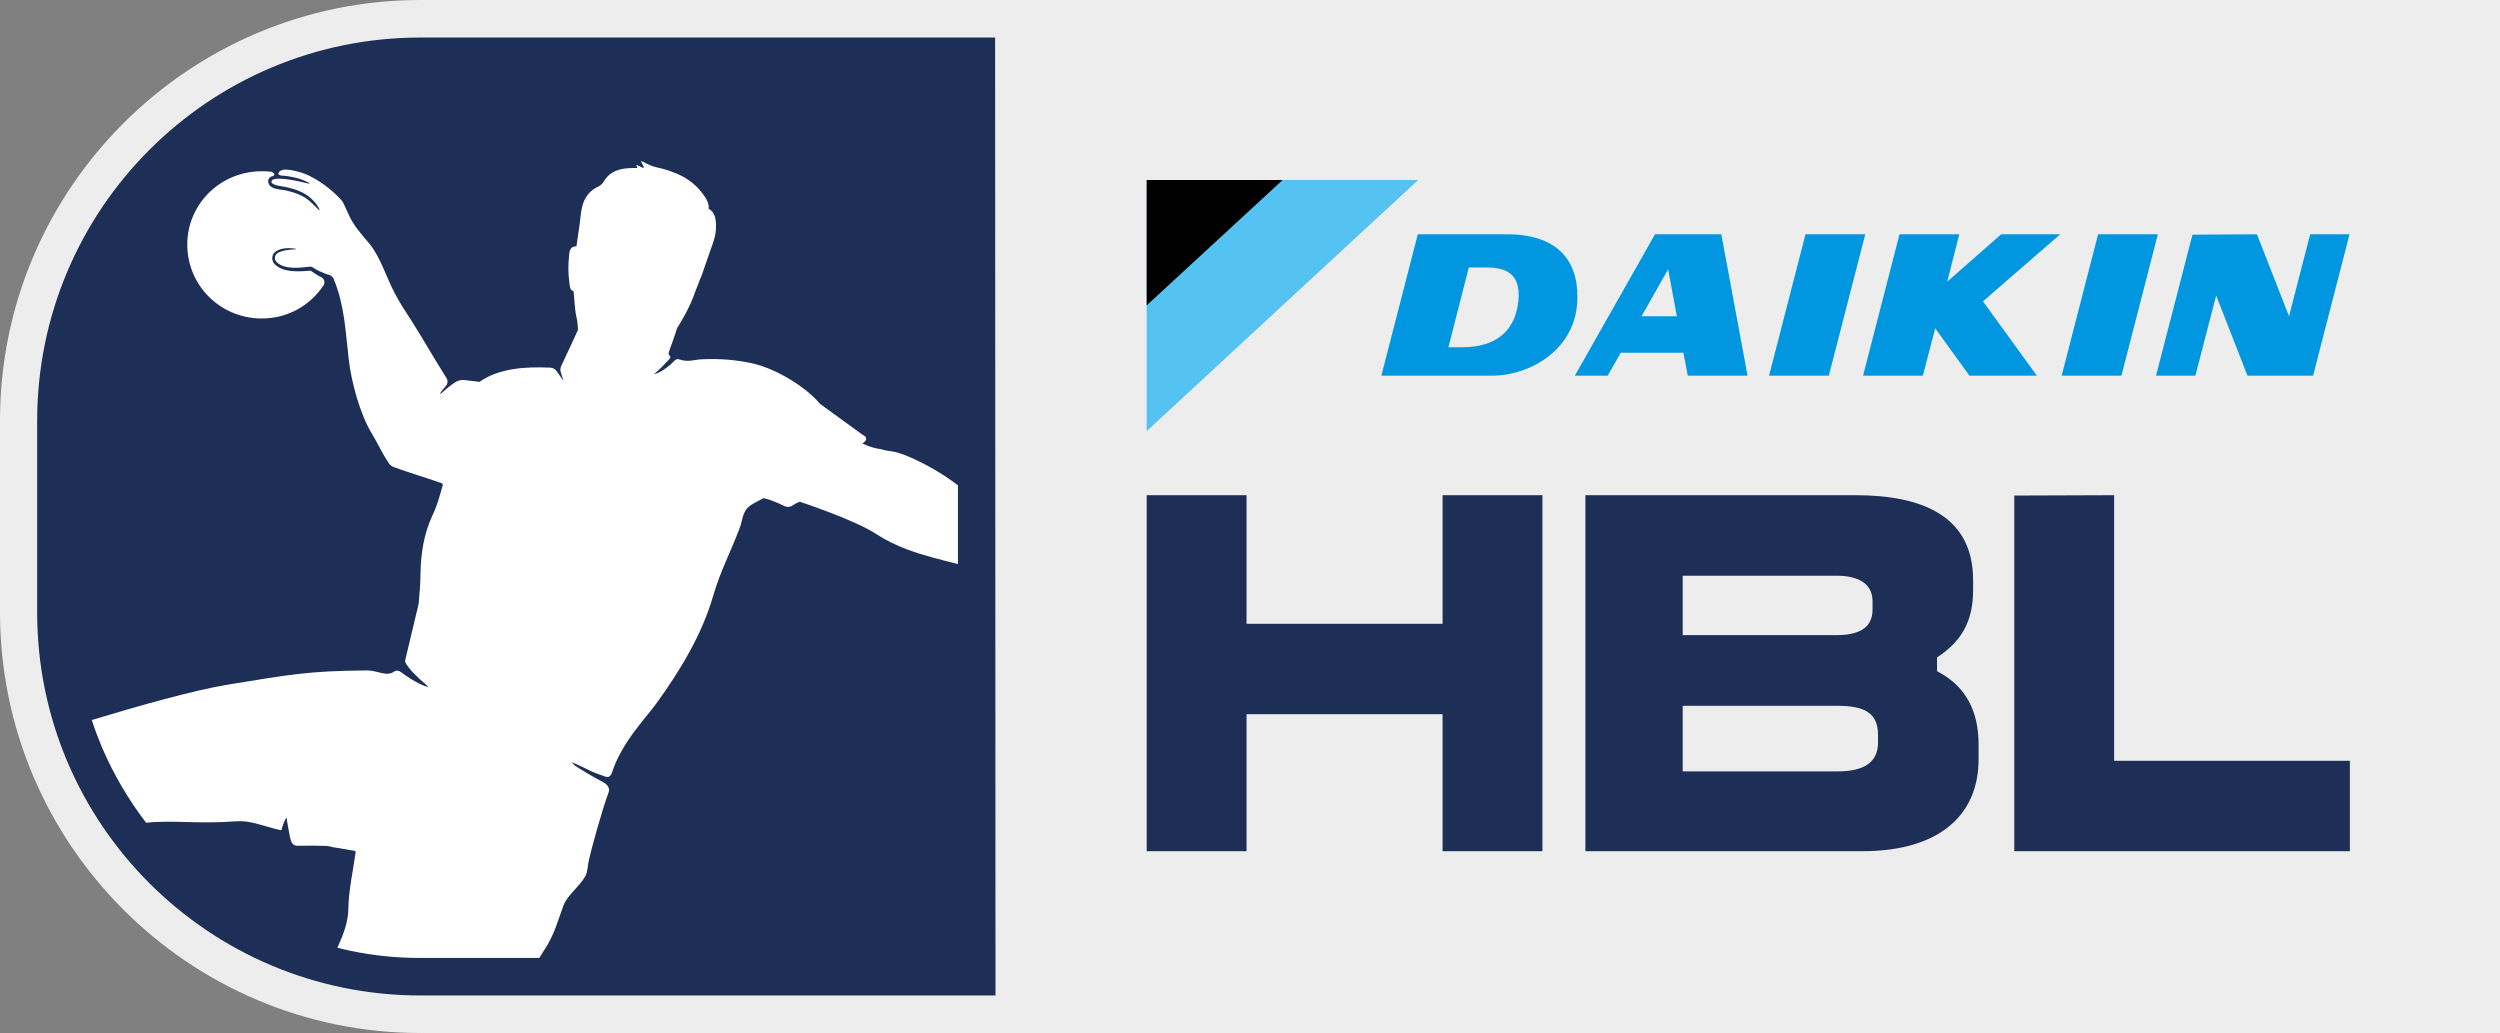 <?xml version="1.0" encoding="utf-8"?>
<!-- Generator: Adobe Illustrator 28.1.0, SVG Export Plug-In . SVG Version: 6.00 Build 0)  -->
<svg version="1.1" id="Ebene_2_00000065062949716429622220000012272243334745960105_"
	 xmlns="http://www.w3.org/2000/svg" xmlns:xlink="http://www.w3.org/1999/xlink" x="0px" y="0px" viewBox="0 0 686.1 283.5"
	 style="enable-background:new 0 0 686.1 283.5;" xml:space="preserve">
<rect x="0" y="0" width="686.1" height="283.5" fill="#808080" stroke="none"/>
<style type="text/css">
	.st0{fill:#EDEDED;}
	.st1{fill:#1D2F56;}
	.st2{fill:#FFFFFF;}
	.st3{fill-rule:evenodd;clip-rule:evenodd;fill:#0097E0;}
	.st4{fill:#54C3F1;}
</style>
<g id="Ebene_1-2">
	<path class="st0" d="M686.1,0v283.5H115.4C51.8,283.5,0,231.7,0,168v-52.6C0,51.8,51.8,0,115.4,0H686.1L686.1,0z"/>
	<g>
		<path class="st1" d="M273.2,273.2H115.4c-58.1,0-105.2-47.1-105.2-105.1v-52.6c0-58.1,47.1-105.2,105.2-105.2h157.7L273.2,273.2
			L273.2,273.2z"/>
		<path class="st2" d="M262.9,133.2v21.6c-4.7-1.2-9.4-2.3-13.9-4c-2.9-1.1-5.7-2.4-8.3-4.1c-6.2-4.1-21.2-9-21.2-9
			c-1.1,0.4-1.7,0.8-2.1,1.1c-0.6,0.4-1.4,0.4-2.1,0.1c-1.7-0.8-3.3-1.6-5.7-2.2c-1.2,0.6-2.4,1.2-3.5,1.9c-2.5,1.7-2.1,3.8-3.2,6.6
			c-2.7,7-5.1,11.3-7.2,18.4c-3.1,10.7-9.1,20.5-15.6,29.5c-2.9,4-9.5,10.7-12.1,18.8c-0.4,1.1-0.9,1.6-2,1.2
			c-1.4-0.6-2.7-0.8-5.3-2.2c-0.5-0.3-3.5-1.6-3.5-1.6c-0.5-0.2,0.3,0.6,0.7,0.9c1.2,0.8,5,3.1,7.7,4.5c1.1,0.6,1.9,1.7,1.4,2.8
			c-1.7,4.6-4.6,15-5.4,18.6c-0.3,1.2-0.3,3.3-1,4.4c-1.6,2.9-4.9,5.1-6,8.1c-1.5,4.1-2.6,8.2-5.1,11.9c-0.5,0.8-1,1.6-1.5,2.4
			h-32.6c-7.8,0-15.4-0.9-22.8-2.8c1.6-3.5,3-7.2,3-10.7c0.1-5.2,1.3-10.4,2-15.5c0-0.2-0.1-0.4-0.3-0.4l-5.3-0.9
			c-0.3,0-1.2-0.2-1.4-0.3c-0.9-0.3-6.7-0.2-9.1-0.2c-0.7,0-1.2-0.4-1.5-1c-0.2-0.5-0.3-1-0.4-1.3c-0.2-1.1-0.9-4.6-0.9-5.2
			c0-0.6-0.9,1-1.4,3c0,0.2-0.2,0.3-0.4,0.2c-0.3-0.1-0.9-0.2-1.3-0.3c-3.5-0.9-7.1-2.4-10.8-2.1c-10.8,0.8-17.3-0.4-24.7,0.4
			c-4.9-6.4-9-13.4-12.2-20.9c-1-2.4-1.9-4.8-2.7-7.3c12.5-3.8,28.1-8.2,37.3-9.7c16.7-2.7,21.8-3.8,38.3-3.9c2.9,0,5.4,1.9,7.5,0.2
			c0.6-0.3,1.3-0.1,1.8,0.3c3.9,2.9,6.2,3.7,7.2,4c0.1,0,0.2-0.1,0.1-0.2c-2.9-2.4-5.1-4.6-6.1-6.4c-0.1-0.2-0.1-0.4-0.1-0.7
			l3.7-15.5c0.2-2.6,0.5-5.4,0.5-8.2c0.1-5.6,0.9-10.9,3.3-16.1c1.4-2.9,1.9-5.1,2.8-8.2c0.1-0.2-0.1-0.5-0.3-0.6
			c-4.9-1.7-9-2.9-13.1-4.4c-0.6-0.2-1.1-0.6-1.4-1.1c-1.9-2.8-3.2-5.8-4.7-8.2c-3.2-5.3-5.6-14.1-6.3-20.4
			c-0.9-7.6-1.1-14.6-4.1-21.9c-0.1-0.4-0.6-1-1.4-1.2c-0.8-0.2-1.7-0.6-2.6-1c-0.6-0.3-1.1-0.6-1.6-0.9c-0.3-0.2-0.6-0.4-1-0.3
			c-2.8,0.3-6.7,0.8-8.9-1.1c-0.6-0.5-0.8-1.2-0.5-2c0.7-1.4,4-1.6,5.6-1.7c0.1,0,0.1-0.1,0.1-0.1c-2.1-0.4-5-0.3-6.2,1.3
			c-0.7,1-0.4,2.4,0.5,3.1c2.4,2.2,6.6,1.8,9.6,1.6c0,0,0,0,0.1,0l0,0l0.1,0.1c0.9,0.6,1.8,1.2,2.8,1.7c0.8,0.4,1.1,1.5,0.6,2.2
			c-3.7,5.6-10,9.2-17.2,9.1c-11.2-0.1-20.2-9.1-20.2-20.3S60.6,47,71.8,47c0.8,0,1.5,0,2.3,0.1c0.4,0,0.8,0.2,1.1,0.5
			c0.2,0.2,0.1,0.5-0.1,0.6c-0.1,0.1-0.3,0.2-0.5,0.2c-0.8,0.2-1.2,1.1-0.9,1.9c0.6,1.9,3.8,1.6,5.3,2.1c1.7,0.4,3.4,1,4.8,1.9
			c1.4,0.9,2.5,2.2,3.7,3.3c0.1,0.1,0.2,0,0.2-0.1c-0.8-1.7-2-2.9-3.4-3.9c-1.5-1-3.3-1.7-5.1-2.1c-1.1-0.3-2.4-0.4-3.5-0.7
			c-0.5-0.2-1.2-0.4-1.2-0.9c0-1.7,6.1-0.4,7.2-0.2c1,0.2,2,0.5,3.1,0.7c0.1,0,0.1-0.1,0.1-0.2C84,49.8,83,49.3,82,49
			c-1.5-0.4-3-0.7-4.5-0.8h-0.1c-0.5,0-1.3-0.3-0.9-0.9c0.8-1.1,2.5-0.7,3.5-0.6c1.6,0.3,3.4,0.8,4.8,1.5c4.1,2,7.1,4.8,8.6,6.4
			c0.5,0.5,0.8,1,1.1,1.7c0.3,0.7,0.7,1.5,1.1,2.4c1.3,3.1,3.7,5.7,5.8,8.2c3.1,3.8,4.6,9.2,7,13.7c1.2,2.3,2.8,4.8,4.2,6.9
			c3.5,5.5,6.3,10.5,9.9,16.2c0.5,0.7,0.4,1.7-0.2,2.3c-0.5,0.6-1.2,1.4-1.5,2c-0.1,0.1,0.1,0.2,0.1,0.1c0.8-0.7,2.8-2.5,4.4-3.4
			c0.6-0.3,1.4-0.5,2.1-0.4l4.2,0.5c5.4-3.8,12.7-4.2,19.4-3.9c0.7,0,1.4,0.4,1.8,1c0.6,0.9,1.3,1.8,1.7,2.4c0.1,0.1,0.2,0,0.1-0.1
			c-0.3-0.6-0.5-1.4-0.7-2.1c-0.2-0.5-0.1-1.1,0.1-1.6c1.4-3.1,3.5-7.4,4.6-9.9c0-1.2-0.1-2.3-0.4-3.6c-0.5-2.2-0.5-4.6-0.8-7.1
			c-0.9-0.2-1-1.1-1.1-2c-0.4-2.7-0.4-5.3-0.1-8c0.1-1.2,0.4-2.3,2-2.3c0.3-2.1,0.6-4.2,0.9-6.2c0.2-1.6,0.3-3.2,0.7-4.8
			c0.6-2.3,1.9-4.2,4.2-5.3c0.7-0.3,1.3-0.8,1.7-1.5c1.4-2.4,3.6-3.3,6.2-3.6c1-0.1,1.9-0.1,2.9-0.1c0.1,0,0.2-0.1,0.1-0.2
			c-0.1-0.2-0.2-0.3-0.3-0.6c-0.1-0.2,1.2,0.5,1.9,0.8c0.1,0,0.2-0.1,0.2-0.2l-0.8-1.7c0,0,0-0.1,0.1,0c3.3,1.7,3.8,1.6,5.8,2.1
			c2.5,0.7,4.9,1.6,7,3c1.8,1.2,3.3,2.7,4.5,4.5c0.7,1,1.3,2.1,1.2,3.5c1.6,0.9,1.9,2.5,2,4.1c0.1,1.8-0.2,3.5-0.8,5.2
			c-1.1,3-2.1,6.1-3.2,9.2c-0.8,1.7,0,0-1.1,2.7c-1.1,2.7-1.1,3.4-2.9,6.9c-0.3,0.6-0.2,0.4-1,1.8c-0.5,1-1.1,1.9-1.7,2.9
			c-0.2,0.7-0.7,2.2-1.2,3.6c-0.4,1.2-0.9,2.3-1.1,3.2c0,0.1,0,0.2,0,0.2c0,0.2,0.1,0.4,0.3,0.5c0.2,0.2,0.2,0.5,0.1,0.7
			c-1,1.2-3.5,3.7-4.2,4.2c-0.8,0.5,2.3-0.2,5.5-3.6c0.3-0.3,0.7-0.4,1.1-0.3c2.6,0.9,4,0.1,6.4,0c4.9-0.2,8.9,0.1,13.7,1.1
			c7.2,1.6,15.4,7.1,18.6,11.1l11.7,8.5c0.2,0.1,0.4,0.2,0.5,0.3c0.6,0.3,0.7,1.2,0.1,1.6c-0.2,0.2-0.4,0.3-0.6,0.5
			c0,0,2.2,1.2,5.2,1.6c2.2,0.7,2.8,0.3,5.3,1.2c0.6,0.2,1.3,0.4,1.9,0.7C254,127.3,258.6,129.9,262.9,133.2L262.9,133.2z"/>
	</g>
	<g>
		<g>
			<path class="st3" d="M495.5,64.3l-10,38.8h16.4l10-38.8L495.5,64.3L495.5,64.3z M575.8,64.3l-10,38.8h16.4l10-38.8L575.8,64.3
				L575.8,64.3z M565.4,64.3h-16.2l-14.8,13l3.3-13h-16.4l-10,38.8h16.4l3.4-13l9.4,13h18.5l-14.8-20.4L565.4,64.3L565.4,64.3z
				 M634,64.3l-5.8,22.5l-8.8-22.5l-17.7,0.1l-10,38.7h10.8l5.7-22l8.6,22h18l10-38.8C644.8,64.3,634,64.3,634,64.3z M472.4,64.3
				h-18.2l-22,38.8h9l3.6-6.3h17.2l1.2,6.3h16.4L472.4,64.3L472.4,64.3z M450.5,86.8l7.3-12.9l2.4,12.9H450.5L450.5,86.8z
				 M413.3,64.3h-24.2l-10,38.8h30.3c10.6,0,23.5-7.3,23.5-21.5C433,71.2,427.1,64.2,413.3,64.3L413.3,64.3z M416.7,82.6
				c-0.7,7.1-5,12.7-15.4,12.7h-3.8l5.6-21.9h4.8C412.9,73.4,417.5,74.8,416.7,82.6L416.7,82.6z"/>
			<polygon class="st4" points="314.7,49.4 389.2,49.4 314.7,118.3 314.7,49.4 314.7,49.4 			"/>
			<polygon points="352,49.4 314.7,49.4 314.7,83.8 352,49.4 352,49.4 			"/>
		</g>
		<path class="st1" d="M342.1,135.9v35.3h53.8v-35.3h27.4v97.7h-27.4V196h-53.8v37.6h-27.4v-97.7L342.1,135.9L342.1,135.9z
			 M509.2,135.9c18.3,0,32.3,5.7,32.3,23.3v2.8c0,8.8-3.5,14.3-9.9,18.4v3.8c8,4.1,11.4,11.1,11.4,20.1v4.2
			c0,14.4-9.9,25.1-31.9,25.1h-76v-97.7L509.2,135.9L509.2,135.9z M461.8,174.3H504c5.6,0,9.9-1.6,9.9-7V165c0-5.1-4.3-7-9.9-7
			h-42.2L461.8,174.3L461.8,174.3z M461.8,211.7h42.5c7,0,11.1-2.3,11.1-7.9v-2.2c0-6.1-4-7.9-11.1-7.9h-42.5V211.7L461.8,211.7z
			 M580.2,135.9v72.9h64.7v24.8h-92.1V136L580.2,135.9L580.2,135.9z"/>
	</g>
</g>
</svg>
